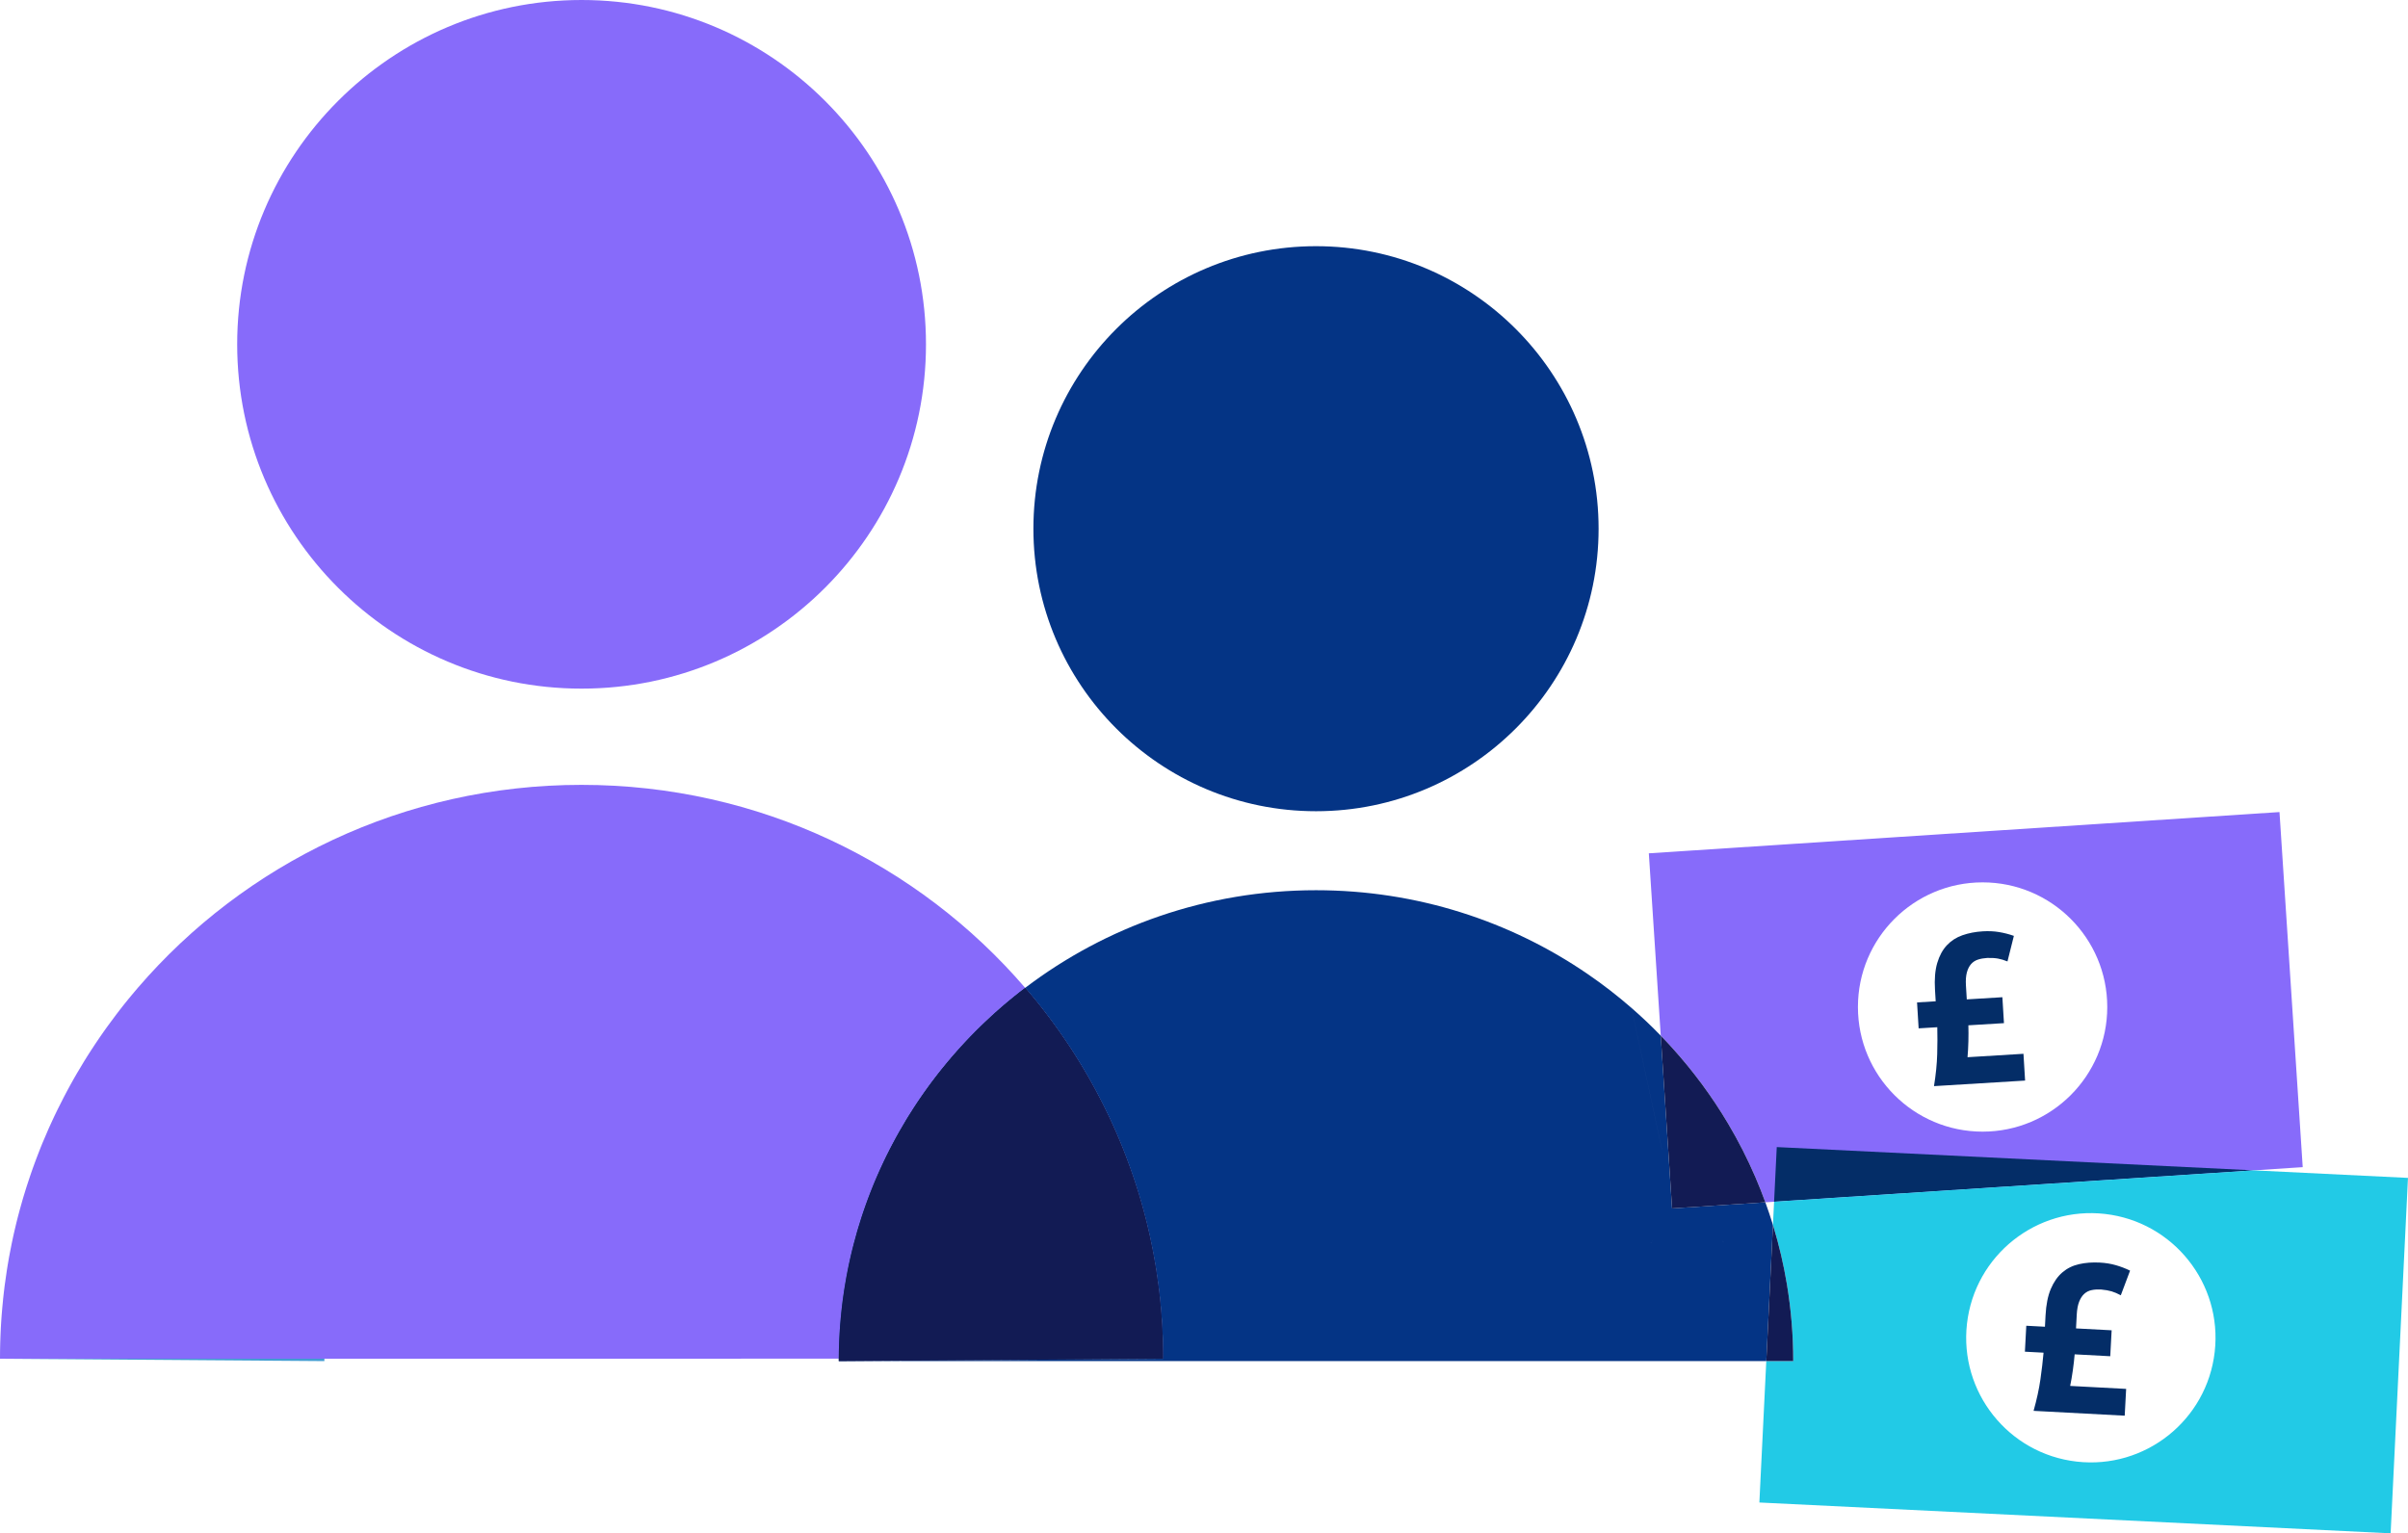 <?xml version="1.0" encoding="UTF-8"?><svg id="Layer_1" xmlns="http://www.w3.org/2000/svg" viewBox="0 0 1532.02 975.8"><defs><style>.cls-1,.cls-2,.cls-3,.cls-4,.cls-5,.cls-6,.cls-7{stroke-width:0px;}.cls-1,.cls-2,.cls-3,.cls-5,.cls-6,.cls-7{fill-rule:evenodd;}.cls-1,.cls-4{fill:#043485;}.cls-2{fill:#121b54;}.cls-3{fill:#429dd2;}.cls-5{fill:#876bfa;}.cls-6{fill:#042d67;}.cls-7{fill:#22cae6;}</style></defs><path class="cls-5" d="m370.02,0c120.93,0,219.11,98.18,219.11,219.12s-98.17,219.12-219.11,219.12-219.12-98.18-219.12-219.12S249.08,0,370.02,0h0Z"/><path class="cls-5" d="m652.26,628.64c-1.08.82-2.16,1.64-3.23,2.49-.14.11-.28.22-.42.33-.94.73-1.87,1.47-2.8,2.22-.13.11-.25.21-.38.3-1.06.85-2.1,1.7-3.14,2.57-1.09.89-2.17,1.8-3.25,2.72-1.07.89-2.12,1.81-3.17,2.73-.01.02-.02.03-.03.03-1.07.93-2.12,1.86-3.17,2.82-1.06.94-2.09,1.88-3.13,2.85-1.03.95-2.07,1.92-3.08,2.9-1.02.97-2.05,1.95-3.05,2.94-1,.98-2,1.98-3.01,2.98-.99,1-1.98,2.01-2.96,3.03-.99,1.01-1.96,2.04-2.91,3.06-.96,1.01-1.91,2.04-2.84,3.07l-.08.08c-.95,1.02-1.87,2.06-2.79,3.1-.95,1.05-1.87,2.11-2.79,3.18-.87,1-1.73,2.01-2.58,3.03-1.11,1.33-2.22,2.67-3.31,4.02-.72.87-1.43,1.76-2.12,2.65-.91,1.15-1.82,2.31-2.71,3.47-.85,1.09-1.69,2.19-2.5,3.3-.02.02-.03.04-.04.05-.65.87-1.31,1.74-1.94,2.62-2.07,2.83-4.08,5.68-6.05,8.59-.59.86-1.17,1.73-1.74,2.6-.72,1.08-1.43,2.16-2.11,3.25-.9,1.38-1.79,2.79-2.66,4.19-.53.84-1.06,1.69-1.57,2.54-1.62,2.67-3.21,5.37-4.75,8.1-.69,1.22-1.37,2.44-2.05,3.67-.78,1.43-1.56,2.86-2.31,4.31-.51.98-1.02,1.96-1.52,2.94-.1.2-.21.39-.29.59-.61,1.18-1.2,2.35-1.78,3.54-.6,1.2-1.18,2.41-1.75,3.62-.81,1.69-1.59,3.38-2.35,5.09-.44.94-.85,1.87-1.26,2.81-.47,1.07-.94,2.13-1.38,3.2-.25.58-.49,1.15-.73,1.73-.41.97-.82,1.95-1.21,2.93-.02.05-.04.1-.05.14-.53,1.31-1.06,2.62-1.57,3.94-.52,1.33-1.03,2.67-1.52,4.01-.46,1.22-.9,2.44-1.34,3.67-.59,1.63-1.15,3.27-1.71,4.91-.37,1.11-.74,2.22-1.1,3.34-.73,2.23-1.43,4.48-2.09,6.73-.26.85-.51,1.7-.75,2.56-.69,2.37-1.34,4.75-1.96,7.14-.24.9-.47,1.81-.7,2.72-.11.4-.21.81-.3,1.22-.19.74-.37,1.48-.53,2.23-.14.53-.26,1.06-.38,1.59-.17.75-.35,1.49-.51,2.24-.16.73-.33,1.46-.48,2.19-.11.46-.2.9-.29,1.36-.27,1.28-.53,2.57-.78,3.87-.27,1.38-.54,2.77-.79,4.15-.35,1.94-.69,3.88-.98,5.82-.15.85-.29,1.71-.41,2.57-.07.42-.13.84-.19,1.25-.14.9-.27,1.82-.39,2.73-.09.57-.16,1.13-.24,1.7-.1.71-.19,1.43-.27,2.15-.1.74-.19,1.49-.27,2.23-.14,1.18-.27,2.34-.39,3.52-.11,1.01-.21,2.01-.29,3.03-.11,1-.2,2.01-.27,3.03-.09.88-.16,1.76-.23,2.65-.12,1.63-.23,3.28-.33,4.92-.08,1.35-.15,2.7-.21,4.05-.01.09-.01.19-.02.27-.04,1.11-.09,2.22-.12,3.33-.02.61-.04,1.22-.07,1.82-.03,1.28-.05,2.57-.08,3.85-.01.95-.02,1.89-.02,2.85H0c0-1.58,0-3.15.03-4.72,0-1.33.04-2.67.08-4,0-.85.03-1.7.07-2.54.03-1.25.09-2.5.14-3.76.03-.97.08-1.95.13-2.92.02-.66.05-1.34.1-2,.04-.78.09-1.57.14-2.35.03-.63.08-1.25.12-1.88.07-1.06.14-2.12.22-3.18.02-.32.04-.63.08-.95.11-1.47.24-2.95.37-4.42.13-1.54.28-3.07.45-4.61,0-.05,0-.11,0-.15.15-1.48.32-2.96.49-4.44s.35-2.96.53-4.43c.42-3.26.89-6.5,1.39-9.74.21-1.33.42-2.66.64-3.99.01-.03.01-.05.02-.08.24-1.44.49-2.86.74-4.29.02-.09.03-.16.04-.25.51-2.78,1.05-5.54,1.61-8.3.33-1.62.68-3.23,1.03-4.86.21-.95.42-1.89.64-2.84.4-1.81.83-3.59,1.27-5.39.16-.7.34-1.39.52-2.09.24-.98.49-1.96.75-2.94.02-.1.05-.21.09-.3.28-1.11.58-2.22.88-3.32.51-1.91,1.03-3.79,1.59-5.67.27-.95.54-1.88.83-2.83.53-1.79,1.08-3.55,1.63-5.31.23-.74.47-1.47.71-2.2.62-1.96,1.27-3.91,1.94-5.85.2-.6.4-1.21.62-1.8.32-.93.64-1.84.97-2.77.35-1,.71-1.99,1.08-2.97.37-1.03.75-2.05,1.14-3.07.4-1.09.82-2.17,1.24-3.23.37-.99.75-1.96,1.15-2.94.09-.25.19-.49.28-.73.38-.95.76-1.89,1.15-2.84,1.29-3.14,2.61-6.25,3.99-9.34.59-1.32,1.19-2.64,1.79-3.94.62-1.35,1.24-2.7,1.87-4.03.61-1.28,1.23-2.57,1.85-3.84,1.34-2.76,2.72-5.5,4.15-8.22.65-1.27,1.32-2.54,1.99-3.79.7-1.31,1.39-2.6,2.11-3.9.71-1.3,1.43-2.58,2.16-3.87.04-.09.09-.16.13-.24.7-1.21,1.38-2.41,2.08-3.6,1.46-2.49,2.94-4.98,4.45-7.44.61-1,1.24-2,1.87-3.01.36-.59.73-1.18,1.11-1.75.61-.96,1.22-1.91,1.84-2.85.79-1.24,1.61-2.47,2.43-3.69.82-1.23,1.63-2.45,2.47-3.66.83-1.22,1.67-2.43,2.52-3.63.08-.12.15-.24.24-.35.77-1.09,1.54-2.18,2.32-3.25,1.86-2.59,3.77-5.16,5.71-7.71.74-.97,1.48-1.93,2.22-2.89.83-1.07,1.66-2.12,2.49-3.18.14-.17.27-.35.41-.52.86-1.07,1.72-2.13,2.59-3.2.71-.88,1.44-1.75,2.17-2.62,1.26-1.54,2.56-3.06,3.85-4.57,67.9-78.99,169.19-129.15,282.26-129.15s214.36,50.16,282.25,129.15l.03.02Z"/><path class="cls-5" d="m740.02,864.69h-206.37c0-.95.02-1.9.03-2.86.02-1.28.04-2.57.07-3.85.02-.61.05-1.21.07-1.82.03-1.11.07-2.22.12-3.33.01-.09.01-.19.02-.27.05-1.35.13-2.71.21-4.06.09-1.64.2-3.28.32-4.92.08-.89.14-1.77.23-2.64.08-1.02.17-2.03.27-3.03.09-1.01.19-2.02.3-3.03.12-1.17.25-2.34.39-3.52.09-.74.17-1.49.27-2.23.09-.72.18-1.42.27-2.14.08-.57.16-1.14.24-1.7.12-.92.25-1.82.4-2.74.05-.41.12-.82.18-1.25.12-.86.26-1.71.41-2.57.3-1.94.64-3.87.99-5.81.25-1.39.52-2.77.79-4.15.25-1.3.51-2.58.78-3.87.1-.45.19-.9.3-1.36.15-.73.31-1.46.48-2.19.16-.75.33-1.49.51-2.24.12-.53.24-1.06.38-1.59.16-.75.35-1.49.53-2.23.1-.42.2-.82.31-1.22.23-.92.46-1.82.7-2.72.62-2.4,1.27-4.77,1.96-7.15.24-.86.49-1.71.75-2.56.66-2.25,1.36-4.49,2.09-6.73.36-1.12.73-2.23,1.1-3.34.55-1.64,1.12-3.28,1.71-4.91.43-1.23.88-2.45,1.34-3.67.49-1.34,1-2.68,1.52-4.01.51-1.32,1.04-2.62,1.57-3.94.01-.04.03-.09.05-.14.4-.98.8-1.95,1.21-2.93.24-.58.48-1.16.73-1.73.45-1.07.92-2.14,1.39-3.2.41-.94.83-1.88,1.26-2.81.76-1.71,1.54-3.4,2.35-5.09.58-1.21,1.15-2.42,1.75-3.61.58-1.19,1.17-2.37,1.78-3.54.09-.2.19-.4.29-.59.5-.98,1.02-1.96,1.53-2.94.75-1.45,1.52-2.89,2.31-4.31.67-1.24,1.36-2.45,2.04-3.67,1.54-2.74,3.13-5.44,4.75-8.11.52-.85,1.04-1.69,1.57-2.53.87-1.41,1.75-2.81,2.66-4.2.68-1.08,1.39-2.16,2.11-3.24.58-.87,1.15-1.74,1.74-2.6,1.97-2.91,3.99-5.76,6.06-8.6.64-.88,1.28-1.75,1.93-2.62l.05-.05c.81-1.1,1.65-2.21,2.5-3.3.9-1.17,1.8-2.32,2.71-3.48.7-.88,1.41-1.77,2.13-2.64,1.09-1.35,2.2-2.69,3.31-4.02.85-1.01,1.71-2.03,2.58-3.03.91-1.07,1.85-2.12,2.79-3.18.91-1.03,1.85-2.07,2.78-3.1.03-.02.05-.05.08-.08.94-1.02,1.88-2.05,2.84-3.07s1.93-2.05,2.91-3.06,1.97-2.03,2.96-3.03c.5-.5,1-1,1.5-1.49.5-.5,1-.99,1.51-1.49,1.01-.98,2.02-1.96,3.05-2.94,1.01-.97,2.04-1.94,3.08-2.9,1.03-.96,2.08-1.9,3.12-2.85,1.05-.95,2.11-1.88,3.17-2.82.01,0,.02-.01.03-.03,1.05-.92,2.12-1.83,3.17-2.74,1.08-.91,2.16-1.83,3.25-2.72,1.04-.86,2.09-1.72,3.14-2.57.13-.1.25-.2.38-.3.92-.74,1.86-1.49,2.79-2.23.15-.1.29-.21.43-.32,1.08-.84,2.16-1.67,3.23-2.5.86.99,1.71,2,2.55,3,.85,1,1.69,2.01,2.52,3.03.99,1.2,1.98,2.41,2.95,3.62.6.74,1.19,1.48,1.77,2.23,1.03,1.3,2.04,2.6,3.04,3.9.67.87,1.33,1.75,1.98,2.62.8,1.04,1.58,2.1,2.36,3.15,2.75,3.74,5.44,7.53,8.03,11.36.57.81,1.11,1.62,1.66,2.44.14.21.27.4.4.61.65.97,1.31,1.96,1.94,2.94.64.97,1.26,1.95,1.87,2.92.45.69.88,1.37,1.31,2.06.64,1.01,1.27,2.02,1.89,3.04.72,1.15,1.42,2.32,2.12,3.48,2.47,4.12,4.86,8.29,7.16,12.5.56.99,1.09,1.99,1.62,3,.84,1.55,1.66,3.11,2.46,4.68.56,1.07,1.1,2.14,1.65,3.22.66,1.32,1.33,2.65,1.97,3.98.65,1.33,1.3,2.67,1.93,4,.51,1.06,1.01,2.14,1.49,3.21.94,2.01,1.85,4.04,2.74,6.07.43.96.84,1.93,1.26,2.89.66,1.53,1.31,3.08,1.95,4.64.46,1.13.93,2.26,1.39,3.41.09.21.17.44.26.67.39.98.77,1.95,1.15,2.94.18.45.35.89.53,1.34.39,1.02.78,2.05,1.15,3.08.38,1,.75,2.01,1.11,3.02.33.87.64,1.74.95,2.62.45,1.26.89,2.52,1.32,3.78.42,1.26.85,2.53,1.27,3.8.47,1.42.92,2.82,1.36,4.25.46,1.43.9,2.85,1.33,4.29.43,1.4.84,2.8,1.24,4.2.02.09.06.18.08.26.4,1.4.79,2.8,1.17,4.21.34,1.2.66,2.39.97,3.6.18.66.35,1.31.52,1.96.08.33.17.67.25.99.26.99.5,1.97.74,2.97.67,2.73,1.31,5.47,1.92,8.23.58,2.64,1.13,5.29,1.66,7.96.1.51.2,1.02.29,1.53.23,1.21.46,2.42.68,3.64.02.09.03.19.05.27.26,1.43.5,2.86.74,4.29.01.02.01.05.03.08.21,1.33.43,2.66.64,3.98.51,3.24.97,6.48,1.39,9.74.19,1.47.37,2.95.54,4.43s.33,2.96.49,4.45v.15c.16,1.53.31,3.07.44,4.6.13,1.47.26,2.96.37,4.43.04.31.06.63.08.94.08,1.06.15,2.13.22,3.18.04.63.08,1.25.12,1.89.05.78.09,1.56.14,2.35.04.66.07,1.34.1,2,.05.97.09,1.95.13,2.92.05,1.25.11,2.51.14,3.76.03.84.05,1.69.06,2.53.04,1.33.07,2.67.08,4,.02,1.57.03,3.14.03,4.72h0Z"/><path class="cls-1" d="m1017.06,336.46c0,99.24-80.56,179.8-179.79,179.8s-179.8-80.56-179.8-179.8,80.56-179.79,179.8-179.79h0c99.23,0,179.79,80.56,179.79,179.79h0Z"/><path class="cls-1" d="m1123.16,765.14l-59.36,3.88-7.19-109.93c-5.95-6.15-12.17-12.04-18.64-17.67l19.37,90.07s-.05.09-.07.14c.02-.05.04-.1.06-.14l-19.37-90.08c-8.86-7.71-18.17-14.92-27.9-21.58-49.05-33.61-108.6-53.3-172.78-53.3-69.61,0-133.76,23.17-185.01,62.11.86.99,1.71,2,2.55,3,.85,1,1.69,2.01,2.52,3.03.99,1.2,1.98,2.41,2.95,3.62.6.74,1.19,1.48,1.77,2.23,1.03,1.3,2.04,2.6,3.04,3.9.67.87,1.33,1.75,1.98,2.62.8,1.04,1.58,2.1,2.36,3.15,1.37,1.87,2.73,3.75,4.07,5.65,1.34,1.89,2.66,3.8,3.96,5.71.57.81,1.11,1.62,1.66,2.44.14.21.27.4.4.61.65.97,1.31,1.96,1.94,2.94.64.97,1.26,1.95,1.87,2.92.45.69.88,1.37,1.31,2.06.64,1.01,1.27,2.02,1.89,3.04.72,1.15,1.42,2.32,2.12,3.48,2.47,4.12,4.86,8.29,7.16,12.5.56.99,1.09,1.99,1.62,3,.42.78.84,1.55,1.24,2.33.42.78.82,1.57,1.22,2.35.56,1.07,1.1,2.14,1.65,3.22.66,1.32,1.33,2.65,1.97,3.98.65,1.33,1.3,2.67,1.93,4,.51,1.06,1.01,2.14,1.49,3.21.94,2.01,1.85,4.04,2.74,6.07.43.96.84,1.93,1.26,2.89.66,1.53,1.31,3.08,1.95,4.64.23.57.46,1.13.69,1.7.24.57.47,1.13.7,1.71.09.21.17.44.26.67.39.98.77,1.95,1.15,2.94.18.45.35.89.53,1.34.39,1.02.78,2.05,1.15,3.08.38,1,.75,2.01,1.11,3.02.33.87.64,1.74.95,2.62.45,1.26.89,2.52,1.32,3.78.42,1.26.85,2.53,1.27,3.8.47,1.42.92,2.82,1.36,4.25.46,1.43.9,2.85,1.33,4.29.43,1.4.84,2.8,1.24,4.2.02.09.06.18.08.26.4,1.4.79,2.8,1.17,4.21.34,1.2.66,2.39.97,3.6.18.66.35,1.31.52,1.96.04.16.08.33.12.5.05.16.09.33.13.49.26.99.5,1.97.74,2.97.67,2.73,1.31,5.47,1.92,8.23.58,2.64,1.13,5.29,1.66,7.96.1.51.2,1.02.29,1.53.23,1.21.46,2.42.68,3.64.01.04.02.09.02.14.01.04.02.09.03.13.26,1.43.5,2.86.74,4.29.01.02.01.05.03.08.21,1.33.43,2.66.64,3.98.51,3.24.97,6.48,1.39,9.74.19,1.47.37,2.95.54,4.43.17,1.48.33,2.96.49,4.45v.15c.16,1.53.31,3.07.44,4.6.13,1.47.26,2.96.37,4.43.04.31.06.63.08.94.08,1.06.15,2.13.22,3.18.04.63.08,1.25.12,1.89.05.78.09,1.56.14,2.35.04.66.07,1.34.1,2,.05.97.09,1.95.13,2.92.05,1.25.11,2.51.14,3.76.03.84.05,1.69.06,2.53.04,1.33.08,2.67.08,4,.02,1.57.03,3.14.03,4.72h0l-204.88,1.5h588.63l4.23-86.63h0c-1.49-4.87-3.1-9.67-4.83-14.42Zm-77.1,31.79c.47-.88.99-1.74,1.56-2.57-.56.84-1.08,1.69-1.56,2.57Zm1.57-2.58c.56-.84,1.18-1.66,1.84-2.45-.66.8-1.27,1.62-1.84,2.45Zm1.85-2.46c.66-.8,1.37-1.58,2.13-2.34h.01c-.76.76-1.47,1.54-2.14,2.34Zm5.59-56.16c.29-.55.56-1.04.8-1.49-.23.45-.5.94-.8,1.49Zm1.82-3.38c.11-.21.2-.39.28-.53-.07.14-.17.32-.28.53Zm38.79,57.2h.01c.76.76,1.47,1.54,2.13,2.34-.67-.8-1.38-1.58-2.14-2.34Zm4.01,4.81c.57.83,1.09,1.69,1.56,2.57-.48-.88-1-1.73-1.56-2.57Z"/><path class="cls-1" d="m1047.62,794.36c-.56.84-1.08,1.69-1.56,2.57.47-.88.99-1.74,1.56-2.57Z"/><path class="cls-1" d="m1049.47,791.9c-.66.8-1.27,1.62-1.84,2.45.56-.84,1.18-1.66,1.84-2.45Z"/><path class="cls-1" d="m1051.62,789.55c-.76.76-1.47,1.54-2.14,2.34.66-.8,1.37-1.58,2.13-2.34h.01Z"/><path class="cls-1" d="m1055.87,734.24c-.23.45-.5.94-.8,1.49.29-.55.56-1.04.8-1.49Z"/><path class="cls-1" d="m1056.89,732.35c.11-.21.2-.39.28-.53-.07.14-.17.32-.28.53Z"/><path class="cls-1" d="m1057.34,731.49c-.04.08-.1.19-.17.33.07-.14.13-.25.16-.33l-19.37-90.08h.01s19.37,90.08,19.37,90.08Z"/><path class="cls-1" d="m740.02,864.69l-204.9,1.5h-1.48c0-.5,0-1,.01-1.5,0-.95.02-1.9.03-2.86.02-1.28.04-2.57.07-3.85.02-.61.05-1.21.07-1.82.03-1.11.07-2.22.12-3.33.01-.09.01-.19.02-.27.05-1.35.13-2.71.21-4.06.09-1.64.2-3.28.32-4.92.08-.89.14-1.77.23-2.64.08-1.02.17-2.03.27-3.03.09-1.01.19-2.02.3-3.03.12-1.17.25-2.34.39-3.52.09-.74.17-1.49.27-2.23.09-.72.18-1.42.27-2.14.08-.57.16-1.14.24-1.7.12-.92.25-1.82.4-2.74.05-.41.12-.82.18-1.25.12-.86.26-1.71.41-2.57.3-1.94.64-3.87.99-5.81.25-1.39.52-2.77.79-4.15.25-1.3.51-2.58.78-3.87.1-.45.19-.9.3-1.36.15-.73.31-1.46.48-2.19.16-.75.33-1.49.51-2.24.12-.53.24-1.06.38-1.59.16-.75.35-1.49.53-2.23.1-.42.2-.82.31-1.22.23-.92.46-1.82.7-2.72.62-2.4,1.27-4.77,1.96-7.15.24-.86.49-1.71.75-2.56.66-2.25,1.36-4.49,2.09-6.73.36-1.12.73-2.23,1.1-3.34.55-1.64,1.12-3.28,1.71-4.91.43-1.23.88-2.45,1.34-3.67.49-1.34,1-2.68,1.52-4.01.51-1.32,1.04-2.62,1.57-3.94.01-.04.03-.09.05-.14.4-.98.8-1.95,1.21-2.93.24-.58.48-1.16.73-1.73.45-1.07.92-2.14,1.39-3.2.41-.94.83-1.88,1.26-2.81.76-1.71,1.54-3.4,2.35-5.09.58-1.21,1.15-2.42,1.75-3.61.58-1.19,1.17-2.37,1.78-3.54.09-.2.19-.4.29-.59.5-.98,1.02-1.96,1.53-2.94.75-1.45,1.52-2.89,2.31-4.31.67-1.24,1.36-2.45,2.04-3.67,1.54-2.74,3.13-5.44,4.75-8.11.52-.85,1.04-1.69,1.57-2.53.87-1.41,1.75-2.81,2.66-4.2.68-1.08,1.39-2.16,2.11-3.24.58-.87,1.15-1.74,1.74-2.6,1.97-2.91,3.99-5.76,6.06-8.6.64-.88,1.28-1.75,1.93-2.62l.05-.05c.81-1.1,1.65-2.21,2.5-3.3.9-1.17,1.8-2.32,2.71-3.48.7-.88,1.41-1.77,2.13-2.64,1.09-1.35,2.2-2.69,3.31-4.02.85-1.01,1.71-2.03,2.58-3.03.91-1.07,1.85-2.12,2.79-3.18.91-1.03,1.85-2.07,2.78-3.1.03-.02.05-.05.08-.08.94-1.02,1.88-2.05,2.84-3.07s1.93-2.05,2.91-3.06,1.97-2.03,2.96-3.03c.5-.5,1-1,1.5-1.49.5-.5,1-.99,1.51-1.49,1.01-.98,2.02-1.96,3.05-2.94,1.01-.97,2.04-1.94,3.08-2.9,1.03-.96,2.08-1.9,3.12-2.85,1.05-.95,2.11-1.88,3.17-2.82.01,0,.02-.01.03-.03,1.05-.92,2.12-1.83,3.17-2.74,1.08-.91,2.16-1.83,3.25-2.72,1.04-.86,2.09-1.72,3.14-2.57.13-.1.25-.2.38-.3.92-.74,1.86-1.49,2.79-2.23.15-.1.29-.21.43-.32,1.08-.84,2.16-1.67,3.23-2.5.86.99,1.71,2,2.55,3,.85,1,1.69,2.01,2.52,3.03.99,1.2,1.98,2.41,2.95,3.62.6.74,1.19,1.48,1.77,2.23,1.03,1.3,2.04,2.6,3.04,3.9.67.87,1.33,1.75,1.98,2.62.8,1.04,1.58,2.1,2.36,3.15,2.75,3.74,5.44,7.53,8.03,11.36.57.81,1.11,1.62,1.66,2.44.14.21.27.4.4.61.65.97,1.31,1.96,1.94,2.94.64.97,1.26,1.95,1.87,2.92.45.69.88,1.37,1.31,2.06.64,1.01,1.27,2.02,1.89,3.04.72,1.15,1.42,2.32,2.12,3.48,2.47,4.12,4.86,8.29,7.16,12.5.56.99,1.09,1.99,1.62,3,.84,1.55,1.66,3.11,2.46,4.68.56,1.07,1.1,2.14,1.65,3.22.66,1.32,1.33,2.65,1.97,3.98.65,1.33,1.3,2.67,1.93,4,.51,1.06,1.01,2.14,1.49,3.21.94,2.01,1.85,4.04,2.74,6.07.43.96.84,1.93,1.26,2.89.66,1.53,1.31,3.08,1.95,4.64.46,1.13.93,2.26,1.39,3.41.09.21.17.44.26.67.39.98.77,1.95,1.15,2.94.18.45.35.89.53,1.34.39,1.02.78,2.05,1.15,3.08.38,1,.75,2.01,1.11,3.02.33.87.64,1.74.95,2.62.45,1.26.89,2.52,1.32,3.78.42,1.26.85,2.53,1.27,3.8.47,1.42.92,2.82,1.36,4.25.46,1.43.9,2.85,1.33,4.29.43,1.4.84,2.8,1.24,4.2.02.09.06.18.08.26.4,1.4.79,2.8,1.17,4.21.34,1.2.66,2.39.97,3.6.18.66.35,1.31.52,1.96.08.33.17.67.25.99.26.99.5,1.97.74,2.97.67,2.73,1.31,5.47,1.92,8.23.58,2.64,1.13,5.29,1.66,7.96.1.51.2,1.02.29,1.53.23,1.21.46,2.42.68,3.64.02.09.03.19.05.27.26,1.43.5,2.86.74,4.29.01.02.01.05.03.08.21,1.33.43,2.66.64,3.98.51,3.24.97,6.48,1.39,9.74.19,1.47.37,2.95.54,4.43s.33,2.96.49,4.45v.15c.16,1.53.31,3.07.44,4.6.13,1.47.26,2.96.37,4.43.04.31.06.63.08.94.08,1.06.15,2.13.22,3.18.04.63.08,1.25.12,1.89.05.78.09,1.56.14,2.35.04.66.07,1.34.1,2,.05.97.09,1.95.13,2.92.05,1.25.11,2.51.14,3.76.03.84.05,1.69.06,2.53.04,1.33.07,2.67.08,4,.02,1.57.03,3.14.03,4.72h0Z"/><path class="cls-2" d="m740.02,864.69l-204.9,1.5h-1.48c0-.5,0-1,.01-1.5,0-.95.02-1.9.03-2.86.02-1.28.04-2.57.07-3.85.02-.61.05-1.21.07-1.82.03-1.11.07-2.22.12-3.33.01-.09.01-.19.02-.27.05-1.35.13-2.71.21-4.06.09-1.64.2-3.28.32-4.92.08-.89.14-1.77.23-2.64.08-1.02.17-2.03.27-3.03.09-1.01.19-2.02.3-3.03.12-1.17.25-2.34.39-3.52.09-.74.17-1.49.27-2.23.09-.72.18-1.42.27-2.14.08-.57.16-1.14.24-1.7.12-.92.25-1.82.4-2.74.05-.41.12-.82.18-1.25.12-.86.26-1.71.41-2.57.3-1.94.64-3.87.99-5.81.25-1.39.52-2.77.79-4.15.25-1.3.51-2.58.78-3.87.1-.45.19-.9.3-1.36.15-.73.31-1.46.48-2.19.16-.75.33-1.49.51-2.24.12-.53.24-1.06.38-1.59.16-.75.35-1.49.53-2.23.1-.42.2-.82.31-1.22.23-.92.46-1.82.7-2.72.62-2.4,1.27-4.77,1.96-7.15.24-.86.49-1.71.75-2.56.66-2.25,1.36-4.49,2.09-6.73.36-1.12.73-2.23,1.1-3.34.55-1.64,1.12-3.28,1.71-4.91.43-1.23.88-2.45,1.34-3.67.49-1.34,1-2.68,1.52-4.01.51-1.32,1.04-2.62,1.57-3.94.01-.04.03-.09.05-.14.4-.98.8-1.95,1.21-2.93.24-.58.48-1.16.73-1.73.45-1.07.92-2.14,1.39-3.2.41-.94.83-1.88,1.26-2.81.76-1.71,1.54-3.4,2.35-5.09.58-1.21,1.15-2.42,1.75-3.61.58-1.19,1.17-2.37,1.78-3.54.09-.2.19-.4.29-.59.5-.98,1.02-1.96,1.53-2.94.75-1.45,1.52-2.89,2.31-4.31.67-1.24,1.36-2.45,2.04-3.67,1.54-2.74,3.13-5.44,4.75-8.11.52-.85,1.04-1.69,1.57-2.53.87-1.41,1.75-2.81,2.66-4.2.68-1.08,1.39-2.16,2.11-3.24.58-.87,1.15-1.74,1.74-2.6,1.97-2.91,3.99-5.76,6.06-8.6.64-.88,1.28-1.75,1.93-2.62l.05-.05c.81-1.1,1.65-2.21,2.5-3.3.9-1.17,1.8-2.32,2.71-3.48.7-.88,1.41-1.77,2.13-2.64,1.09-1.35,2.2-2.69,3.31-4.02.85-1.01,1.71-2.03,2.58-3.03.91-1.07,1.85-2.12,2.79-3.18.91-1.03,1.85-2.07,2.78-3.1.03-.02.05-.05.08-.08.94-1.02,1.88-2.05,2.84-3.07s1.93-2.05,2.91-3.06,1.97-2.03,2.96-3.03c.5-.5,1-1,1.5-1.49.5-.5,1-.99,1.51-1.49,1.01-.98,2.02-1.96,3.05-2.94,1.01-.97,2.04-1.94,3.08-2.9,1.03-.96,2.08-1.9,3.12-2.85,1.05-.95,2.11-1.88,3.17-2.82.01,0,.02-.01.03-.03,1.05-.92,2.12-1.83,3.17-2.74,1.08-.91,2.16-1.83,3.25-2.72,1.04-.86,2.09-1.72,3.14-2.57.13-.1.25-.2.38-.3.92-.74,1.86-1.49,2.79-2.23.15-.1.29-.21.43-.32,1.08-.84,2.16-1.67,3.23-2.5.86.99,1.71,2,2.55,3,.85,1,1.69,2.01,2.52,3.03.99,1.2,1.98,2.41,2.95,3.62.6.74,1.19,1.48,1.77,2.23,1.03,1.3,2.04,2.6,3.04,3.9.67.87,1.33,1.75,1.98,2.62.8,1.04,1.58,2.1,2.36,3.15,2.75,3.74,5.44,7.53,8.03,11.36.57.81,1.11,1.62,1.66,2.44.14.21.27.4.4.61.65.97,1.31,1.96,1.94,2.94.64.97,1.26,1.95,1.87,2.92.45.69.88,1.37,1.31,2.06.64,1.01,1.27,2.02,1.89,3.04.72,1.15,1.42,2.32,2.12,3.48,2.47,4.12,4.86,8.29,7.16,12.5.56.99,1.09,1.99,1.62,3,.84,1.55,1.66,3.11,2.46,4.68.56,1.07,1.1,2.14,1.65,3.22.66,1.32,1.33,2.65,1.97,3.98.65,1.33,1.3,2.67,1.93,4,.51,1.06,1.01,2.14,1.49,3.21.94,2.01,1.85,4.04,2.74,6.07.43.96.84,1.93,1.26,2.89.66,1.53,1.31,3.08,1.95,4.64.46,1.13.93,2.26,1.39,3.41.09.21.17.44.26.67.39.98.77,1.95,1.15,2.94.18.45.35.89.53,1.34.39,1.02.78,2.05,1.15,3.08.38,1,.75,2.01,1.11,3.02.33.87.64,1.74.95,2.62.45,1.26.89,2.52,1.32,3.78.42,1.26.85,2.53,1.27,3.8.47,1.42.92,2.82,1.36,4.25.46,1.43.9,2.85,1.33,4.29.43,1.4.84,2.8,1.24,4.2.02.09.06.18.08.26.4,1.4.79,2.8,1.17,4.21.34,1.2.66,2.39.97,3.6.18.66.35,1.31.52,1.96.08.33.17.67.25.99.26.99.5,1.97.74,2.97.67,2.73,1.31,5.47,1.92,8.23.58,2.64,1.13,5.29,1.66,7.96.1.51.2,1.02.29,1.53.23,1.21.46,2.42.68,3.64.02.09.03.19.05.27.26,1.43.5,2.86.74,4.29.01.02.01.05.03.08.21,1.33.43,2.66.64,3.98.51,3.24.97,6.48,1.39,9.74.19,1.47.37,2.95.54,4.43s.33,2.96.49,4.45v.15c.16,1.53.31,3.07.44,4.6.13,1.47.26,2.96.37,4.43.04.31.06.63.08.94.08,1.06.15,2.13.22,3.18.04.63.08,1.25.12,1.89.05.78.09,1.56.14,2.35.04.66.07,1.34.1,2,.05.97.09,1.95.13,2.92.05,1.25.11,2.51.14,3.76.03.84.05,1.69.06,2.53.04,1.33.07,2.67.08,4,.02,1.57.03,3.14.03,4.72h0Z"/><path class="cls-3" d="m53.51,675.52c-1.51,2.46-2.99,4.94-4.45,7.44,1.45-2.49,2.94-4.98,4.45-7.44Z"/><path class="cls-3" d="m206.39,866.2l-206.39-1.51h206.38c0,.5,0,1.01,0,1.51Z"/><path class="cls-4" d="m1055.87,734.24c-.23.45-.5.94-.8,1.49.29-.55.56-1.04.8-1.49Z"/><path class="cls-4" d="m1056.89,732.35c.11-.21.2-.39.28-.53-.07.14-.17.32-.28.53Z"/><path class="cls-4" d="m1057.34,731.49c-.04.08-.1.19-.17.33.07-.14.13-.25.16-.33l-19.37-90.08h.01s19.37,90.08,19.37,90.08Z"/><path class="cls-4" d="m1047.62,794.36c-.56.84-1.08,1.69-1.56,2.57.47-.88.99-1.74,1.56-2.57Z"/><path class="cls-4" d="m1049.47,791.9c-.66.8-1.27,1.62-1.84,2.45.56-.84,1.18-1.66,1.84-2.45Z"/><path class="cls-4" d="m1051.62,789.55c-.76.76-1.47,1.54-2.14,2.34.66-.8,1.37-1.58,2.13-2.34h.01Z"/><path class="cls-4" d="m1047.62,794.36c-.56.84-1.08,1.69-1.56,2.57.47-.88.99-1.74,1.56-2.57Z"/><path class="cls-4" d="m1049.47,791.9c-.66.8-1.27,1.62-1.84,2.45.56-.84,1.18-1.66,1.84-2.45Z"/><path class="cls-4" d="m1051.62,789.55c-.76.76-1.47,1.54-2.14,2.34.66-.8,1.37-1.58,2.13-2.34h.01Z"/><path class="cls-4" d="m1097.82,791.89c-.67-.8-1.38-1.58-2.14-2.34h.01c.76.76,1.47,1.54,2.13,2.34Z"/><path class="cls-4" d="m1101.25,796.93c-.48-.88-1-1.73-1.56-2.57.57.83,1.09,1.69,1.56,2.57Z"/><path class="cls-6" d="m1251.32,636l22.63-1.38,1.01,16.5-22.64,1.38c.1,3.19.1,6.61.01,10.27-.1,3.65-.28,7-.55,10.03l35.59-2.17,1.04,17.04-57.96,3.54c1.19-7.37,1.87-14.17,2.04-20.38.17-6.22.18-11.92.05-17.11l-11.86.72-1.01-16.5,11.86-.72-.44-7.23c-.42-6.82.06-12.53,1.42-17.13,1.36-4.6,3.39-8.35,6.09-11.25,2.7-2.9,6.01-5.04,9.94-6.42,3.93-1.38,8.26-2.22,12.99-2.5,3.63-.22,7.07-.07,10.29.47,3.23.53,6.38,1.35,9.45,2.43l-4.07,16.26c-2.15-.87-4.18-1.48-6.06-1.82-1.89-.34-4.16-.47-6.8-.4-2.18.13-4.14.48-5.89,1.04-1.75.56-3.22,1.52-4.41,2.87-1.19,1.35-2.09,3.14-2.68,5.36-.59,2.23-.79,4.98-.59,8.25l.54,8.86h0Z"/><path class="cls-5" d="m1450.25,516.79l-401.23,26.25,7.59,116.05c2.47,2.53,4.87,5.1,7.24,7.72,13.42,14.84,25.37,31,35.62,48.27,6.51,10.97,12.33,22.38,17.4,34.18,2.24,5.22,4.34,10.51,6.29,15.88l5.55-.37,305.09-19.96h.03l31.2-2.04-14.78-225.98Zm-188.88,44.74c43.77,0,79.31,35.54,79.31,79.32s-35.54,79.32-79.31,79.32-79.32-35.54-79.32-79.32,35.54-79.32,79.32-79.32Z"/><path class="cls-2" d="m1123.16,765.14l-59.36,3.88-7.19-109.93c2.47,2.53,4.87,5.1,7.24,7.72,13.42,14.84,25.37,31,35.62,48.27,6.51,10.97,12.33,22.38,17.4,34.18,2.24,5.22,4.34,10.51,6.29,15.88Z"/><path class="cls-6" d="m1320.82,845.39l22.65,1.2-.88,16.51-22.65-1.21c-.26,3.18-.65,6.58-1.16,10.2-.51,3.62-1.08,6.92-1.69,9.9l35.61,1.89-.91,17.05-57.98-3.08c2.02-7.19,3.47-13.86,4.35-20.02.87-6.16,1.54-11.82,2-17l-11.87-.63.88-16.51,11.87.63.38-7.23c.36-6.82,1.48-12.44,3.36-16.85,1.88-4.42,4.32-7.91,7.33-10.49,3.01-2.58,6.55-4.33,10.61-5.25,4.06-.93,8.46-1.26,13.19-1.01,3.63.19,7.03.74,10.17,1.64,3.15.9,6.18,2.06,9.12,3.49l-5.9,15.69c-2.04-1.11-3.98-1.94-5.82-2.5-1.84-.55-4.07-.94-6.71-1.18-2.18-.12-4.18,0-5.97.37-1.8.36-3.37,1.14-4.71,2.35-1.34,1.21-2.43,2.88-3.28,5.02-.84,2.14-1.35,4.85-1.53,8.13l-.47,8.87h0Z"/><path class="cls-6" d="m1128.71,764.77l1.7-34.78,303.39,14.82-305.09,19.96h0Z"/><path class="cls-7" d="m1433.83,744.81h-.03l-305.09,19.96-.72,14.78h0c.09.3.18.59.27.88h0c3.63,12,6.52,24.31,8.61,36.89,2.64,15.9,4.02,32.23,4.02,48.87h-17.14l-4.4,89.99,401.62,19.62,11.04-226.19-98.19-4.8Zm-24.79,115.57c-4.98,43.5-44.34,74.76-87.83,69.77-43.49-4.98-74.75-44.34-69.77-87.83,4.99-43.49,44.35-74.76,87.84-69.77s74.75,44.34,69.76,87.83Z"/><path class="cls-2" d="m1140.9,866.19h-17.14l4.23-86.63c.09.29.18.58.27.87h0c3.63,12,6.52,24.31,8.61,36.89,2.64,15.9,4.02,32.23,4.02,48.87Z"/></svg>